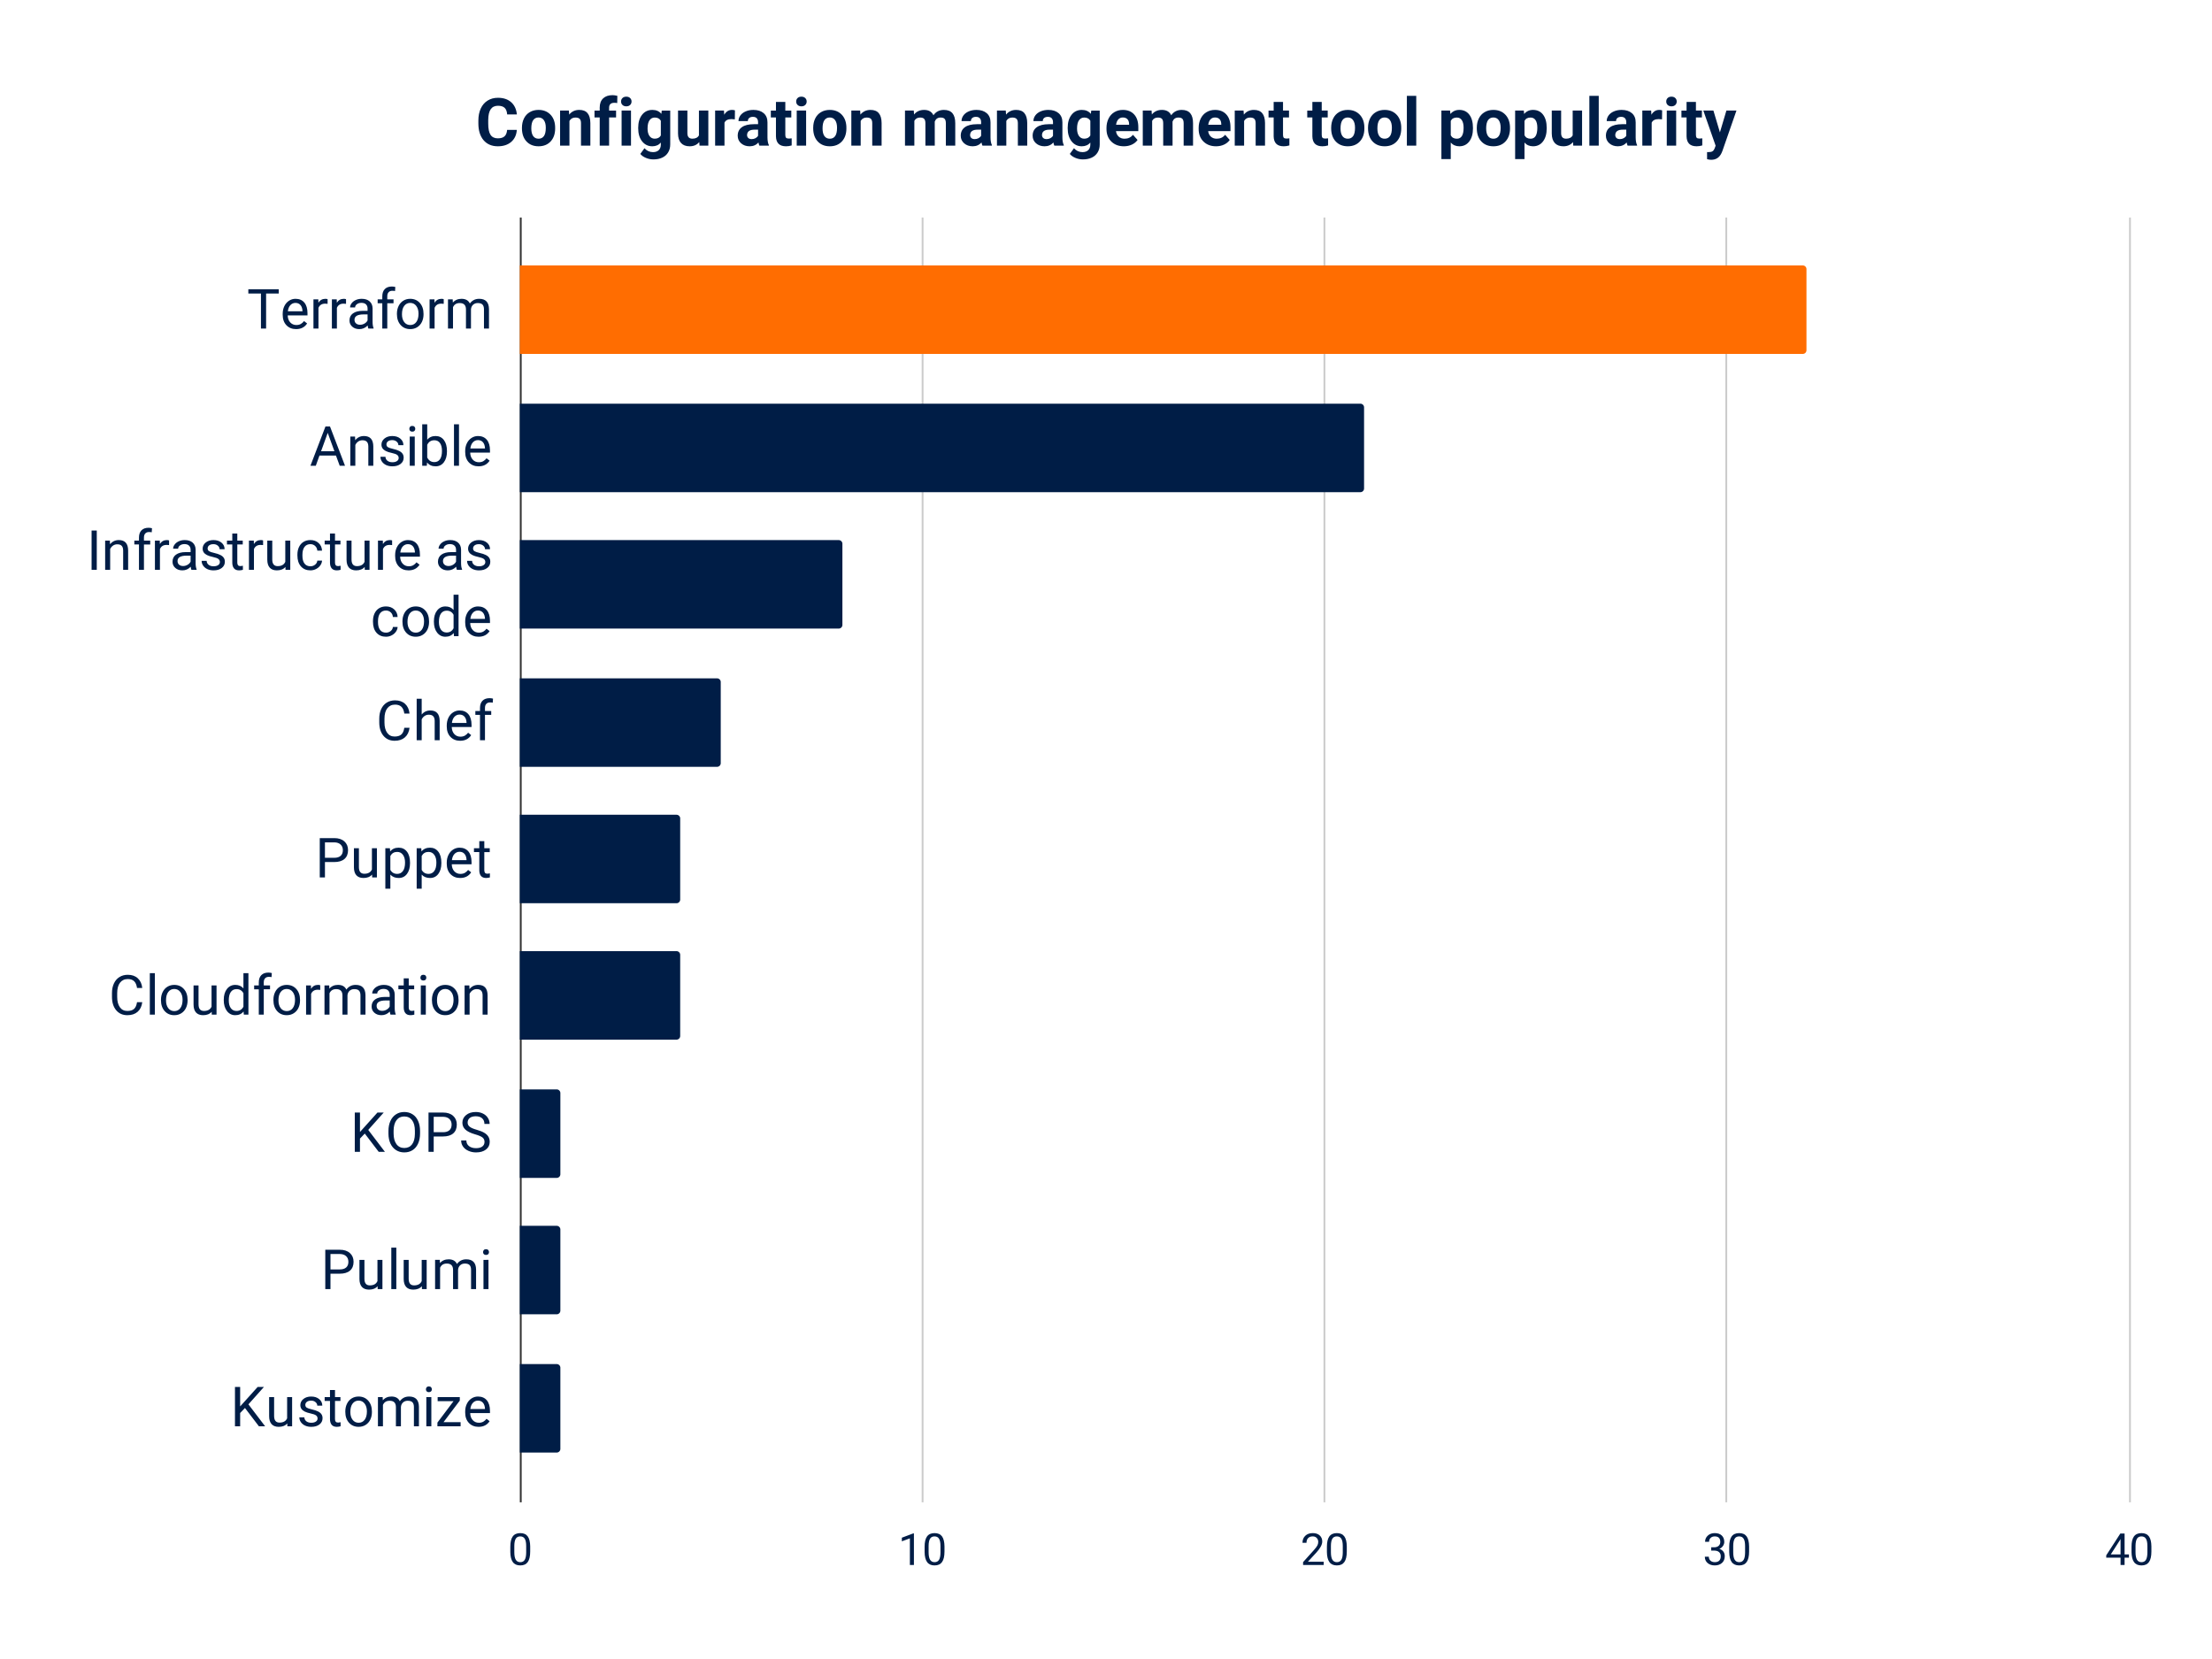 <svg viewBox="0 0 1200 900" fill="none" stroke-linecap="square" stroke-miterlimit="10" xmlns="http://www.w3.org/2000/svg"><path fill="#fff" d="M0 0h1200v900H0V0z"></path><path stroke="#333" stroke-linecap="butt" d="M282.5 118.5v696"></path><path stroke="#ccc" stroke-linecap="butt" d="M500.5 118.5v696m218-696v696m218-696v696m219-696v696"></path><path clip-path="url(#id_0)" d="M282 192v-48h696a2 2 0 012 2v44a2 2 0 01-2 2z"></path><path fill="#ff6d01" clip-path="url(#id_0)" d="M282 192v-48h696a2 2 0 012 2v44a2 2 0 01-2 2z"></path><path clip-path="url(#id_0)" d="M282 267v-48h456a2 2 0 012 2v44a2 2 0 01-2 2z"></path><path fill="#001d46" clip-path="url(#id_0)" d="M282 267v-48h456a2 2 0 012 2v44a2 2 0 01-2 2z"></path><path clip-path="url(#id_0)" d="M282 341v-48h173a2 2 0 012 2v44a2 2 0 01-2 2z"></path><path fill="#001d46" clip-path="url(#id_0)" d="M282 341v-48h173a2 2 0 012 2v44a2 2 0 01-2 2z"></path><path clip-path="url(#id_0)" d="M282 416v-48h107a2 2 0 012 2v44a2 2 0 01-2 2z"></path><path fill="#001d46" clip-path="url(#id_0)" d="M282 416v-48h107a2 2 0 012 2v44a2 2 0 01-2 2z"></path><path clip-path="url(#id_0)" d="M282 490v-48h85a2 2 0 012 2v44a2 2 0 01-2 2z"></path><path fill="#001d46" clip-path="url(#id_0)" d="M282 490v-48h85a2 2 0 012 2v44a2 2 0 01-2 2z"></path><path clip-path="url(#id_0)" d="M282 564v-48h85a2 2 0 012 2v44a2 2 0 01-2 2z"></path><path fill="#001d46" clip-path="url(#id_0)" d="M282 564v-48h85a2 2 0 012 2v44a2 2 0 01-2 2z"></path><path clip-path="url(#id_0)" d="M282 639v-48h20a2 2 0 012 2v44a2 2 0 01-2 2z"></path><path fill="#001d46" clip-path="url(#id_0)" d="M282 639v-48h20a2 2 0 012 2v44a2 2 0 01-2 2z"></path><path clip-path="url(#id_0)" d="M282 713v-48h20a2 2 0 012 2v44a2 2 0 01-2 2z"></path><path fill="#001d46" clip-path="url(#id_0)" d="M282 713v-48h20a2 2 0 012 2v44a2 2 0 01-2 2z"></path><path clip-path="url(#id_0)" d="M282 788v-48h20a2 2 0 012 2v44a2 2 0 01-2 2z"></path><path fill="#001d46" clip-path="url(#id_0)" d="M282 788v-48h20a2 2 0 012 2v44a2 2 0 01-2 2z"></path><path fill="#001d46" d="M151.219 159.23h-6.86v19.016h-2.797V159.23h-6.843v-2.312h16.5v2.312zm9.406 19.313q-3.219 0-5.25-2.11-2.016-2.125-2.016-5.671v-.5q0-2.36.907-4.204.906-1.859 2.515-2.906 1.625-1.047 3.516-1.047 3.078 0 4.797 2.032 1.719 2.03 1.719 5.828v1.125h-10.735q.047 2.343 1.36 3.797 1.312 1.437 3.343 1.437 1.422 0 2.422-.578 1-.594 1.75-1.563l1.656 1.297q-2 3.063-5.984 3.063zm-.328-14.219q-1.64 0-2.766 1.203-1.11 1.188-1.375 3.344h7.938v-.203q-.11-2.063-1.11-3.203-1-1.14-2.687-1.14zm17.422.5q-.625-.094-1.344-.094-2.656 0-3.61 2.266v11.25h-2.718v-15.844h2.64l.047 1.828q1.328-2.125 3.782-2.125.78 0 1.203.203v2.516zm10 0q-.625-.094-1.344-.094-2.656 0-3.61 2.266v11.25h-2.718v-15.844h2.64l.047 1.828q1.328-2.125 3.782-2.125.78 0 1.203.203v2.516zm12.125 13.422q-.235-.469-.39-1.672-1.892 1.969-4.517 1.969-2.343 0-3.843-1.328t-1.5-3.36q0-2.484 1.875-3.843 1.89-1.375 5.312-1.375h2.625v-1.25q0-1.422-.844-2.25-.843-.844-2.5-.844-1.453 0-2.437.734-.984.719-.984 1.766h-2.72q0-1.188.845-2.297.843-1.11 2.28-1.75 1.438-.64 3.173-.64 2.734 0 4.281 1.374 1.563 1.36 1.625 3.766v7.297q0 2.172.547 3.469v.234h-2.828zm-4.5-2.063q1.265 0 2.406-.656 1.156-.672 1.656-1.719v-3.25h-2.125q-4.969 0-4.969 2.907 0 1.281.844 2 .844.718 2.188.718zm12.047 2.063v-13.75h-2.516v-2.094h2.516v-1.625q0-2.562 1.359-3.953 1.36-1.39 3.844-1.39.937 0 1.86.25l-.142 2.203q-.687-.141-1.468-.141-1.313 0-2.031.781-.72.766-.72 2.203v1.672h3.391v2.094h-3.39v13.75h-2.703zm7.937-8.078q0-2.328.922-4.188.922-1.859 2.547-2.859 1.64-1.016 3.734-1.016 3.235 0 5.235 2.25 2 2.235 2 5.953v.188q0 2.312-.891 4.156-.89 1.828-2.547 2.86-1.64 1.03-3.766 1.03-3.234 0-5.234-2.234-2-2.25-2-5.937v-.203zm2.734.328q0 2.64 1.22 4.234 1.218 1.594 3.28 1.594 2.063 0 3.266-1.61 1.219-1.624 1.219-4.546 0-2.594-1.234-4.219-1.235-1.625-3.282-1.625-2.015 0-3.25 1.61-1.219 1.593-1.219 4.562zm22.657-5.672q-.625-.094-1.344-.094-2.656 0-3.61 2.266v11.25h-2.718v-15.844h2.64l.047 1.828q1.328-2.125 3.782-2.125.78 0 1.203.203v2.516zm4.875-2.422l.078 1.75q1.75-2.047 4.703-2.047 3.328 0 4.531 2.547.781-1.14 2.047-1.844 1.281-.703 3-.703 5.219 0 5.313 5.516v10.625h-2.72v-10.453q0-1.703-.78-2.547-.766-.844-2.594-.844-1.516 0-2.516.906-1 .891-1.156 2.422v10.516h-2.719v-10.39q0-3.454-3.39-3.454-2.657 0-3.641 2.266v11.578h-2.719v-15.844h2.563zm-63.344 84.72h-8.938l-2 5.563h-2.906l8.156-21.329h2.454l8.156 21.329h-2.875l-2.047-5.563zm-8.078-2.313h7.25l-3.64-9.984-3.61 9.985zm18.437-7.968l.094 1.984q1.813-2.281 4.75-2.281 5.016 0 5.063 5.672v10.469h-2.703V242.2q-.016-1.719-.797-2.531-.766-.828-2.391-.828-1.313 0-2.313.703-1 .703-1.546 1.844v11.297h-2.72V236.84h2.563zm23.672 11.64q0-1.093-.828-1.703-.828-.61-2.89-1.047-2.047-.437-3.266-1.046-1.203-.625-1.781-1.47-.578-.859-.578-2.03 0-1.954 1.64-3.297 1.656-1.344 4.219-1.344 2.687 0 4.36 1.39 1.687 1.391 1.687 3.563h-2.719q0-1.125-.953-1.922-.938-.812-2.375-.812-1.484 0-2.328.656-.828.64-.828 1.672 0 .984.78 1.484.782.5 2.798.953 2.031.453 3.297 1.094 1.265.625 1.859 1.516.61.875.61 2.156 0 2.125-1.704 3.406-1.687 1.281-4.406 1.281-1.89 0-3.36-.671-1.468-.688-2.296-1.891-.828-1.203-.828-2.61h2.718q.063 1.36 1.078 2.157 1.032.797 2.688.797 1.547 0 2.469-.625.937-.625.937-1.657zm8.719 4.204h-2.719V236.84H225v15.844zm-2.938-20.047q0-.672.407-1.125.406-.453 1.187-.453.797 0 1.203.453.422.453.422 1.125 0 .656-.422 1.093-.406.438-1.203.438-.781 0-1.187-.438-.406-.437-.406-1.093zm20.407 12.297q0 3.64-1.672 5.843t-4.484 2.203q-3 0-4.641-2.125l-.125 1.829h-2.5v-22.5h2.719v8.39q1.64-2.031 4.515-2.031 2.89 0 4.531 2.187 1.657 2.172 1.657 5.97v.234zm-2.703-.313q0-2.766-1.078-4.266-1.063-1.515-3.079-1.515-2.672 0-3.843 2.484v6.86q1.234 2.5 3.875 2.5 1.953 0 3.03-1.516 1.095-1.516 1.095-4.547zm9.234 8.063h-2.719v-22.5H249v22.5zm10.625.296q-3.219 0-5.25-2.109-2.016-2.125-2.016-5.672v-.5q0-2.36.907-4.203.906-1.86 2.515-2.906 1.625-1.047 3.516-1.047 3.078 0 4.797 2.031 1.719 2.031 1.719 5.828v1.125h-10.735q.047 2.344 1.36 3.797 1.312 1.438 3.343 1.438 1.422 0 2.422-.578 1-.594 1.75-1.563l1.656 1.297q-2 3.062-5.984 3.062zm-.328-14.218q-1.64 0-2.766 1.203-1.11 1.187-1.375 3.344h7.938v-.204q-.11-2.062-1.11-3.203-1-1.14-2.687-1.14zM52.5 309.123h-2.813v-21.328H52.5v21.328zm7.11-15.844l.093 1.985q1.813-2.282 4.75-2.282 5.016 0 5.063 5.672v10.469h-2.704v-10.484q-.015-1.72-.796-2.532-.766-.828-2.391-.828-1.313 0-2.313.703-1 .703-1.546 1.844v11.297h-2.72v-15.844h2.563zm15.78 15.844v-13.75h-2.515v-2.094h2.516v-1.625q0-2.562 1.359-3.953 1.36-1.39 3.844-1.39.937 0 1.86.25l-.141 2.203q-.688-.141-1.47-.141-1.312 0-2.03.781-.72.766-.72 2.203v1.672h3.391v2.094h-3.39v13.75H75.39zm16.329-13.422q-.625-.094-1.344-.094-2.656 0-3.61 2.266v11.25h-2.718v-15.844h2.64l.047 1.828q1.329-2.125 3.782-2.125.78 0 1.203.203v2.516zm12.125 13.422q-.235-.469-.39-1.672-1.891 1.969-4.516 1.969-2.344 0-3.844-1.328t-1.5-3.36q0-2.484 1.875-3.843 1.89-1.375 5.312-1.375h2.625v-1.25q0-1.422-.844-2.25-.843-.844-2.5-.844-1.453 0-2.437.734-.984.719-.984 1.766h-2.72q0-1.188.845-2.297.843-1.11 2.28-1.75 1.438-.64 3.173-.64 2.734 0 4.281 1.374 1.563 1.36 1.625 3.766v7.297q0 2.172.547 3.469v.234h-2.828zm-4.5-2.063q1.265 0 2.406-.656 1.156-.672 1.656-1.719v-3.25h-2.125q-4.969 0-4.969 2.907 0 1.281.844 2 .844.719 2.188.719zm19.937-2.14q0-1.094-.828-1.703-.828-.61-2.89-1.047-2.047-.438-3.266-1.047-1.203-.625-1.781-1.469-.579-.86-.579-2.031 0-1.953 1.641-3.297 1.656-1.344 4.219-1.344 2.687 0 4.36 1.391 1.687 1.39 1.687 3.563h-2.719q0-1.125-.953-1.922-.938-.813-2.375-.813-1.484 0-2.328.656-.828.641-.828 1.672 0 .985.78 1.485.782.5 2.798.953 2.031.453 3.297 1.094 1.265.625 1.859 1.515.61.875.61 2.156 0 2.125-1.704 3.407-1.687 1.28-4.406 1.28-1.89 0-3.36-.671-1.468-.688-2.296-1.89-.828-1.204-.828-2.61h2.718q.063 1.36 1.079 2.156 1.03.797 2.687.797 1.547 0 2.469-.625.937-.625.937-1.656zm9.453-15.485v3.844h2.953v2.094h-2.953v9.828q0 .953.391 1.438.39.468 1.344.468.469 0 1.297-.187v2.203q-1.078.297-2.078.297-1.829 0-2.75-1.094-.922-1.11-.922-3.125v-9.828h-2.891v-2.094h2.89v-3.844h2.72zm13.985 6.266q-.625-.094-1.344-.094-2.656 0-3.61 2.266v11.25h-2.718v-15.844h2.64l.047 1.828q1.328-2.125 3.782-2.125.78 0 1.203.203v2.516zm12.125 11.86q-1.594 1.859-4.656 1.859-2.532 0-3.86-1.469-1.328-1.484-1.328-4.36V293.28h2.703v10.235q0 3.609 2.922 3.609 3.11 0 4.14-2.328V293.28h2.704v15.844h-2.578l-.047-1.563zm13.562-.36q1.453 0 2.531-.875 1.094-.875 1.204-2.203h2.562q-.062 1.36-.937 2.594-.86 1.234-2.313 1.969-1.437.734-3.047.734-3.234 0-5.156-2.156-1.906-2.172-1.906-5.922v-.453q0-2.313.844-4.11.859-1.812 2.437-2.797 1.594-1 3.766-1 2.672 0 4.437 1.594 1.766 1.594 1.875 4.14h-2.562q-.11-1.53-1.157-2.515-1.047-1-2.593-1-2.063 0-3.203 1.5-1.125 1.484-1.125 4.297v.5q0 2.75 1.125 4.234 1.125 1.47 3.218 1.47zm13.328-17.766v3.844h2.953v2.094h-2.953v9.828q0 .953.391 1.438.39.468 1.344.468.469 0 1.297-.187v2.203q-1.078.297-2.078.297-1.829 0-2.75-1.094-.922-1.11-.922-3.125v-9.828h-2.891v-2.094h2.89v-3.844h2.72zm16.11 18.125q-1.594 1.86-4.656 1.86-2.532 0-3.86-1.469-1.328-1.484-1.328-4.36V293.28h2.703v10.235q0 3.609 2.922 3.609 3.11 0 4.14-2.328V293.28h2.704v15.844h-2.578l-.047-1.563zm14.875-11.859q-.625-.094-1.344-.094-2.656 0-3.61 2.266v11.25h-2.718v-15.844h2.64l.047 1.828q1.328-2.125 3.782-2.125.78 0 1.203.203v2.516zm8.906 13.719q-3.219 0-5.25-2.11-2.016-2.125-2.016-5.671v-.5q0-2.36.907-4.204.906-1.859 2.515-2.906 1.625-1.047 3.516-1.047 3.078 0 4.797 2.032 1.719 2.03 1.719 5.828v1.125h-10.735q.047 2.344 1.36 3.797 1.312 1.437 3.343 1.437 1.422 0 2.422-.578 1-.594 1.75-1.563l1.656 1.297q-2 3.063-5.984 3.063zm-.328-14.219q-1.64 0-2.766 1.203-1.11 1.188-1.375 3.344h7.938v-.203q-.11-2.063-1.11-3.203-1-1.14-2.687-1.14zm26.547 13.922q-.235-.469-.39-1.672-1.892 1.969-4.517 1.969-2.343 0-3.843-1.328t-1.5-3.36q0-2.484 1.875-3.843 1.89-1.375 5.312-1.375h2.625v-1.25q0-1.422-.844-2.25-.843-.844-2.5-.844-1.453 0-2.437.734-.984.719-.984 1.766h-2.72q0-1.188.845-2.297.843-1.11 2.28-1.75 1.438-.64 3.173-.64 2.734 0 4.281 1.374 1.563 1.36 1.625 3.766v7.297q0 2.172.547 3.469v.234h-2.828zm-4.5-2.063q1.265 0 2.406-.656 1.156-.672 1.656-1.719v-3.25h-2.125q-4.969 0-4.969 2.907 0 1.281.844 2 .844.719 2.188.719zm19.937-2.14q0-1.094-.828-1.703-.828-.61-2.89-1.047-2.047-.438-3.266-1.047-1.203-.625-1.781-1.469-.578-.86-.578-2.031 0-1.953 1.64-3.297 1.656-1.344 4.219-1.344 2.687 0 4.36 1.391 1.687 1.39 1.687 3.563h-2.719q0-1.125-.953-1.922-.938-.813-2.375-.813-1.485 0-2.328.656-.828.641-.828 1.672 0 .985.78 1.485.782.5 2.798.953 2.031.453 3.297 1.094 1.265.625 1.859 1.515.61.875.61 2.156 0 2.125-1.704 3.407-1.687 1.28-4.406 1.28-1.89 0-3.36-.671-1.468-.688-2.296-1.89-.828-1.204-.828-2.61h2.718q.063 1.36 1.079 2.156 1.03.797 2.687.797 1.547 0 2.469-.625.937-.625.937-1.656zm-53.875 38.281q1.453 0 2.531-.875 1.094-.875 1.204-2.203h2.562q-.062 1.36-.937 2.594-.86 1.234-2.313 1.969-1.437.734-3.047.734-3.234 0-5.156-2.156-1.906-2.172-1.906-5.922v-.453q0-2.313.844-4.11.859-1.812 2.437-2.797 1.594-1 3.766-1 2.672 0 4.437 1.594 1.766 1.594 1.875 4.14h-2.562q-.11-1.53-1.157-2.515-1.047-1-2.593-1-2.063 0-3.203 1.5-1.125 1.484-1.125 4.297v.5q0 2.75 1.125 4.234 1.125 1.47 3.218 1.47zm8.922-6.156q0-2.328.922-4.188.922-1.859 2.547-2.859 1.64-1.016 3.734-1.016 3.235 0 5.235 2.25 2 2.235 2 5.953v.188q0 2.313-.891 4.156-.89 1.828-2.547 2.86-1.64 1.03-3.766 1.03-3.234 0-5.234-2.233-2-2.25-2-5.938v-.203zm2.734.328q0 2.64 1.22 4.234 1.218 1.594 3.28 1.594 2.063 0 3.266-1.61 1.219-1.624 1.219-4.546 0-2.594-1.234-4.219-1.235-1.625-3.282-1.625-2.015 0-3.25 1.61-1.219 1.593-1.219 4.562zm14.329-.313q0-3.64 1.718-5.859 1.735-2.219 4.532-2.219 2.797 0 4.422 1.907v-8.266h2.703v22.5h-2.485l-.14-1.703q-1.625 2-4.516 2-2.766 0-4.5-2.25-1.734-2.266-1.734-5.906v-.204zm2.718.313q0 2.703 1.11 4.234 1.11 1.516 3.078 1.516 2.578 0 3.766-2.328v-7.281q-1.22-2.235-3.735-2.235-2 0-3.11 1.547-1.109 1.531-1.109 4.547zm21.516 8.047q-3.219 0-5.25-2.11-2.016-2.125-2.016-5.671v-.5q0-2.36.907-4.204.906-1.859 2.515-2.906 1.625-1.047 3.516-1.047 3.078 0 4.797 2.032 1.719 2.03 1.719 5.828v1.125h-10.735q.047 2.344 1.36 3.797 1.312 1.437 3.343 1.437 1.422 0 2.422-.578 1-.594 1.75-1.563l1.656 1.297q-2 3.063-5.984 3.063zm-.328-14.219q-1.64 0-2.766 1.203-1.11 1.188-1.375 3.344h7.938v-.203q-.11-2.063-1.11-3.203-1-1.14-2.687-1.14zm-37.125 63.595q-.406 3.375-2.516 5.219-2.094 1.843-5.578 1.843-3.781 0-6.062-2.703-2.266-2.718-2.266-7.265v-2.047q0-2.969 1.063-5.219 1.062-2.266 3-3.469 1.953-1.218 4.515-1.218 3.39 0 5.438 1.906 2.062 1.89 2.406 5.25h-2.828q-.375-2.547-1.594-3.688-1.219-1.156-3.422-1.156-2.703 0-4.234 2-1.516 1.984-1.516 5.672v2.062q0 3.47 1.438 5.532 1.453 2.047 4.062 2.047 2.344 0 3.594-1.063t1.672-3.703h2.828zm6.594-7.172q1.797-2.203 4.687-2.203 5.016 0 5.063 5.672v10.469h-2.703v-10.485q-.016-1.719-.797-2.531-.766-.828-2.391-.828-1.313 0-2.313.703-1 .703-1.546 1.844v11.297h-2.72v-22.5h2.72v8.562zm20.859 14.234q-3.219 0-5.25-2.109-2.016-2.125-2.016-5.672v-.5q0-2.36.907-4.203.906-1.86 2.515-2.906 1.625-1.047 3.516-1.047 3.078 0 4.797 2.031 1.719 2.031 1.719 5.828v1.125h-10.735q.047 2.344 1.36 3.797 1.312 1.438 3.343 1.438 1.422 0 2.422-.578 1-.594 1.75-1.563l1.656 1.297q-2 3.062-5.984 3.062zm-.328-14.218q-1.64 0-2.766 1.203-1.11 1.187-1.375 3.344h7.938v-.204q-.11-2.062-1.11-3.203-1-1.14-2.687-1.14zm11.094 13.922v-13.75h-2.516v-2.094h2.516v-1.625q0-2.563 1.359-3.953 1.36-1.391 3.844-1.391.937 0 1.86.25l-.142 2.203q-.687-.14-1.468-.14-1.313 0-2.031.78-.72.766-.72 2.204v1.672h3.391v2.094h-3.39v13.75h-2.703zm-84.11 66.094V476h-2.812v-21.328h7.875q3.5 0 5.484 1.797 1.984 1.781 1.984 4.719 0 3.109-1.937 4.796-1.938 1.672-5.563 1.672h-5.03zm0-2.312h5.063q2.25 0 3.453-1.063Q186 463.22 186 461.22q0-1.906-1.203-3.047-1.203-1.14-3.297-1.188h-5.219v8.36zm25.563 9.094q-1.594 1.859-4.656 1.859-2.532 0-3.86-1.469-1.328-1.484-1.328-4.36v-10.312h2.703v10.235q0 3.609 2.922 3.609 3.11 0 4.14-2.328v-11.516h2.704V476h-2.578l-.047-1.563zm20.594-6.188q0 3.625-1.657 5.844-1.656 2.203-4.484 2.203-2.875 0-4.531-1.828v7.625h-2.72v-21.938h2.485l.125 1.75q1.656-2.047 4.61-2.047 2.843 0 4.5 2.157 1.672 2.14 1.672 5.984v.25zm-2.704-.313q0-2.671-1.156-4.218-1.14-1.563-3.125-1.563-2.469 0-3.687 2.188v7.562q1.218 2.172 3.718 2.172 1.953 0 3.094-1.547 1.156-1.547 1.156-4.594zm19.703.313q0 3.625-1.656 5.844-1.656 2.203-4.484 2.203-2.875 0-4.531-1.828v7.625h-2.72v-21.938h2.485l.125 1.75q1.656-2.047 4.61-2.047 2.843 0 4.5 2.157 1.672 2.14 1.672 5.984v.25zm-2.703-.313q0-2.671-1.156-4.218-1.14-1.563-3.125-1.563-2.469 0-3.687 2.188v7.562q1.218 2.172 3.718 2.172 1.953 0 3.094-1.547 1.156-1.547 1.156-4.594zm12.891 8.36q-3.219 0-5.25-2.11-2.016-2.125-2.016-5.671v-.5q0-2.36.907-4.204.906-1.859 2.515-2.906 1.625-1.047 3.516-1.047 3.078 0 4.797 2.032 1.719 2.03 1.719 5.828v1.125h-10.735q.047 2.344 1.36 3.797 1.312 1.437 3.343 1.437 1.422 0 2.422-.578 1-.594 1.75-1.563l1.656 1.297q-2 3.063-5.984 3.063zm-.328-14.219q-1.64 0-2.766 1.203-1.11 1.188-1.375 3.344h7.938v-.203q-.11-2.063-1.11-3.203-1-1.14-2.687-1.14zm13.437-5.765v3.843h2.954v2.094h-2.954v9.828q0 .953.391 1.438.39.468 1.344.468.469 0 1.297-.187V476q-1.079.297-2.079.297-1.828 0-2.75-1.094-.921-1.11-.921-3.125v-9.828h-2.891v-2.094h2.89v-3.844h2.72zm-185.562 87.36q-.406 3.375-2.516 5.219-2.094 1.843-5.578 1.843-3.781 0-6.062-2.703-2.266-2.719-2.266-7.265v-2.047q0-2.969 1.063-5.219 1.062-2.266 3-3.469 1.953-1.219 4.515-1.219 3.39 0 5.438 1.907 2.062 1.89 2.406 5.25h-2.828q-.375-2.547-1.594-3.688-1.219-1.156-3.422-1.156-2.703 0-4.234 2-1.516 1.984-1.516 5.672v2.062q0 3.47 1.438 5.532 1.453 2.046 4.062 2.046 2.344 0 3.594-1.062 1.25-1.063 1.672-3.703h2.828zM84 550.438h-2.719v-22.5H84v22.5zm3.328-8.078q0-2.328.922-4.187.922-1.86 2.547-2.86 1.64-1.015 3.734-1.015 3.235 0 5.235 2.25 2 2.234 2 5.953v.188q0 2.312-.891 4.156-.89 1.828-2.547 2.86-1.64 1.03-3.766 1.03-3.234 0-5.234-2.234-2-2.25-2-5.938v-.203zm2.734.328q0 2.641 1.22 4.235 1.218 1.594 3.28 1.594 2.063 0 3.266-1.61 1.219-1.625 1.219-4.547 0-2.593-1.234-4.218-1.235-1.625-3.282-1.625-2.015 0-3.25 1.609-1.219 1.594-1.219 4.563zm24.782 6.188q-1.594 1.86-4.656 1.86-2.532 0-3.86-1.47-1.328-1.484-1.328-4.359v-10.312h2.703v10.234q0 3.61 2.922 3.61 3.11 0 4.14-2.329v-11.515h2.704v15.843h-2.578l-.047-1.562zm6.547-6.5q0-3.64 1.718-5.86 1.735-2.218 4.532-2.218 2.796 0 4.421 1.906v-8.265h2.704v22.5h-2.485l-.14-1.704q-1.625 2-4.516 2-2.766 0-4.5-2.25-1.734-2.265-1.734-5.906v-.203zm2.718.313q0 2.703 1.11 4.234 1.11 1.515 3.078 1.515 2.578 0 3.766-2.328v-7.28q-1.22-2.235-3.735-2.235-2 0-3.11 1.547-1.109 1.53-1.109 4.546zm16.282 7.75v-13.75h-2.516v-2.094h2.516v-1.625q0-2.563 1.359-3.953 1.36-1.391 3.844-1.391.937 0 1.86.25l-.142 2.203q-.687-.14-1.468-.14-1.313 0-2.031.78-.72.766-.72 2.204v1.672h3.391v2.093h-3.39v13.75h-2.703zm7.937-8.079q0-2.328.922-4.187.922-1.86 2.547-2.86 1.64-1.015 3.734-1.015 3.235 0 5.235 2.25 2 2.234 2 5.953v.188q0 2.312-.891 4.156-.89 1.828-2.547 2.86-1.64 1.03-3.766 1.03-3.234 0-5.234-2.234-2-2.25-2-5.938v-.203zm2.734.328q0 2.641 1.22 4.235 1.218 1.594 3.28 1.594 2.063 0 3.266-1.61 1.219-1.625 1.219-4.547 0-2.593-1.234-4.218-1.235-1.625-3.282-1.625-2.015 0-3.25 1.609-1.219 1.594-1.219 4.563zm22.657-5.671q-.625-.094-1.344-.094-2.656 0-3.61 2.265v11.25h-2.718v-15.843h2.64l.047 1.828q1.328-2.125 3.782-2.125.78 0 1.203.203v2.516zm4.875-2.422l.078 1.75q1.75-2.047 4.703-2.047 3.328 0 4.531 2.547.781-1.14 2.047-1.844 1.281-.703 3-.703 5.219 0 5.313 5.515v10.625h-2.72v-10.453q0-1.703-.78-2.547-.766-.843-2.594-.843-1.516 0-2.516.906-1 .89-1.156 2.422v10.515h-2.719v-10.39q0-3.453-3.39-3.453-2.657 0-3.641 2.265v11.578h-2.719v-15.843h2.563zm33.25 15.843q-.235-.468-.39-1.671-1.892 1.968-4.517 1.968-2.343 0-3.843-1.328t-1.5-3.36q0-2.484 1.875-3.843 1.89-1.375 5.312-1.375h2.625v-1.25q0-1.422-.844-2.25-.843-.844-2.5-.844-1.453 0-2.437.735-.984.718-.984 1.765h-2.72q0-1.187.845-2.297.843-1.109 2.28-1.75 1.438-.64 3.173-.64 2.734 0 4.281 1.375 1.563 1.36 1.625 3.765v7.297q0 2.172.547 3.47v.233h-2.828zm-4.5-2.062q1.265 0 2.406-.656 1.156-.672 1.656-1.719v-3.25h-2.125q-4.969 0-4.969 2.906 0 1.281.844 2 .844.719 2.188.719zm14.39-17.625v3.844h2.953v2.093h-2.953v9.829q0 .953.391 1.437.39.469 1.344.469.469 0 1.297-.188v2.203q-1.078.297-2.078.297-1.829 0-2.75-1.093-.922-1.11-.922-3.125v-9.829h-2.891v-2.093h2.89v-3.844h2.72zM231 550.439h-2.719v-15.844H231v15.843zm-2.938-20.047q0-.672.407-1.125.406-.454 1.187-.454.797 0 1.203.454.422.453.422 1.125 0 .656-.422 1.093-.406.438-1.203.438-.781 0-1.187-.438-.406-.437-.406-1.093zm6.266 11.968q0-2.328.922-4.187.922-1.86 2.547-2.86 1.64-1.015 3.734-1.015 3.235 0 5.235 2.25 2 2.234 2 5.953v.188q0 2.312-.891 4.156-.89 1.828-2.547 2.86-1.64 1.03-3.766 1.03-3.234 0-5.234-2.234-2-2.25-2-5.938v-.203zm2.734.328q0 2.641 1.22 4.235 1.218 1.594 3.28 1.594 2.063 0 3.266-1.61 1.219-1.625 1.219-4.547 0-2.593-1.234-4.218-1.235-1.625-3.282-1.625-2.015 0-3.25 1.609-1.219 1.594-1.219 4.563zm17.547-8.093l.094 1.984q1.813-2.281 4.75-2.281 5.016 0 5.063 5.672v10.468h-2.704v-10.484q-.015-1.719-.796-2.531-.766-.828-2.391-.828-1.313 0-2.313.703-1 .703-1.546 1.844v11.296h-2.72v-15.843h2.563zm-56.719 80.36l-2.609 2.719v7.203h-2.812v-21.328h2.812v10.547l9.485-10.547h3.406l-8.406 9.422 9.062 11.906h-3.375l-7.562-9.922zm29.985-.047q0 3.125-1.063 5.469-1.046 2.328-2.984 3.563-1.922 1.234-4.5 1.234-2.516 0-4.469-1.235-1.953-1.25-3.03-3.53-1.063-2.298-1.095-5.313v-1.547q0-3.078 1.063-5.422 1.078-2.36 3.031-3.61 1.953-1.265 4.469-1.265 2.562 0 4.516 1.25 1.953 1.234 3 3.594 1.062 2.343 1.062 5.453v1.36zm-2.797-1.39q0-3.782-1.531-5.813-1.516-2.031-4.25-2.031-2.672 0-4.203 2.031-1.516 2.031-1.563 5.625v1.578q0 3.672 1.547 5.781 1.547 2.094 4.25 2.094 2.719 0 4.219-1.984 1.5-1.985 1.531-5.688v-1.593zm10.203 3.015v8.344h-2.812v-21.328h7.875q3.5 0 5.484 1.797 1.984 1.781 1.984 4.718 0 3.11-1.937 4.797-1.938 1.672-5.563 1.672h-5.03zm0-2.312h5.063q2.25 0 3.453-1.063 1.203-1.062 1.203-3.062 0-1.907-1.203-3.047-1.203-1.14-3.297-1.188h-5.219v8.36zm22.485 1.156q-3.625-1.047-5.282-2.563-1.64-1.515-1.64-3.75 0-2.515 2.015-4.156 2.016-1.656 5.235-1.656 2.203 0 3.922.86 1.718.843 2.656 2.343.953 1.484.953 3.266h-2.828q0-1.938-1.235-3.047-1.218-1.11-3.468-1.11-2.078 0-3.25.922-1.156.922-1.156 2.547 0 1.297 1.109 2.203 1.11.891 3.766 1.641 2.656.75 4.156 1.656 1.5.89 2.219 2.094.734 1.203.734 2.828 0 2.594-2.031 4.156-2.016 1.563-5.391 1.563-2.203 0-4.11-.844-1.906-.844-2.937-2.312-1.031-1.47-1.031-3.329H253q0 1.938 1.422 3.063 1.437 1.125 3.828 1.125 2.219 0 3.406-.906 1.188-.922 1.188-2.485 0-1.562-1.11-2.422-1.093-.859-3.968-1.687zm-78.485 75.595v8.344h-2.812v-21.329h7.875q3.5 0 5.484 1.797 1.984 1.782 1.984 4.719 0 3.11-1.937 4.797-1.938 1.672-5.563 1.672h-5.03zm0-2.313h5.063q2.25 0 3.453-1.062 1.203-1.063 1.203-3.063 0-1.906-1.203-3.047-1.203-1.14-3.297-1.187h-5.219v8.36zm25.563 9.094q-1.594 1.86-4.656 1.86-2.532 0-3.86-1.47Q195 696.66 195 693.785v-10.312h2.703v10.234q0 3.61 2.922 3.61 3.11 0 4.14-2.329v-11.515h2.704v15.844h-2.578l-.047-1.563zM215 699.316h-2.719v-22.5H215v22.5zm13.844-1.563q-1.594 1.86-4.656 1.86-2.532 0-3.86-1.47Q219 696.66 219 693.785v-10.312h2.703v10.234q0 3.61 2.922 3.61 3.11 0 4.14-2.329v-11.515h2.704v15.844h-2.578l-.047-1.563zm9.75-14.281l.078 1.75q1.75-2.047 4.703-2.047 3.328 0 4.531 2.547.781-1.14 2.047-1.844 1.281-.703 3-.703 5.219 0 5.313 5.516v10.625h-2.72v-10.454q0-1.703-.78-2.546-.766-.844-2.594-.844-1.516 0-2.516.906-1 .89-1.156 2.422v10.516h-2.719v-10.391q0-3.453-3.39-3.453-2.657 0-3.641 2.265v11.579h-2.719v-15.844h2.563zM265 699.316h-2.719v-15.844H265v15.844zm-2.938-20.047q0-.672.407-1.125.406-.453 1.187-.453.797 0 1.203.453.422.453.422 1.125 0 .656-.422 1.093-.406.438-1.203.438-.781 0-1.187-.438-.406-.437-.406-1.093zM132.89 763.832l-2.609 2.719v7.203h-2.812v-21.328h2.812v10.547l9.485-10.547h3.406l-8.406 9.422 9.062 11.906h-3.375l-7.562-9.922zm22.954 8.36q-1.594 1.859-4.656 1.859-2.532 0-3.86-1.469-1.328-1.484-1.328-4.36V757.91h2.703v10.235q0 3.609 2.922 3.609 3.11 0 4.14-2.328V757.91h2.704v15.844h-2.578l-.047-1.563zm16.437-2.641q0-1.094-.828-1.703-.828-.61-2.89-1.047-2.047-.438-3.266-1.047-1.203-.625-1.781-1.469-.578-.86-.578-2.031 0-1.953 1.64-3.297 1.656-1.344 4.219-1.344 2.687 0 4.36 1.391 1.687 1.39 1.687 3.563h-2.719q0-1.125-.953-1.922-.938-.813-2.375-.813-1.484 0-2.328.656-.828.641-.828 1.672 0 .985.78 1.485.782.5 2.798.953 2.031.453 3.297 1.094 1.265.625 1.859 1.515.61.875.61 2.156 0 2.125-1.704 3.407-1.687 1.28-4.406 1.28-1.89 0-3.36-.671-1.468-.688-2.296-1.89-.828-1.204-.828-2.61h2.718q.063 1.36 1.078 2.156 1.032.797 2.688.797 1.547 0 2.469-.625.937-.625.937-1.656zm9.453-15.485v3.844h2.953v2.094h-2.953v9.828q0 .953.391 1.438.39.468 1.344.468.469 0 1.297-.187v2.203q-1.078.297-2.078.297-1.829 0-2.75-1.094-.922-1.11-.922-3.125v-9.828h-2.891v-2.094h2.89v-3.843h2.72zm5.594 11.61q0-2.328.922-4.188.922-1.859 2.547-2.859 1.64-1.016 3.734-1.016 3.235 0 5.235 2.25 2 2.235 2 5.953v.188q0 2.313-.891 4.156-.89 1.828-2.547 2.86-1.64 1.03-3.766 1.03-3.234 0-5.234-2.233-2-2.25-2-5.938v-.203zm2.734.328q0 2.64 1.22 4.234 1.218 1.594 3.28 1.594 2.063 0 3.266-1.61 1.219-1.624 1.219-4.546 0-2.594-1.234-4.219-1.235-1.625-3.282-1.625-2.015 0-3.25 1.61-1.219 1.593-1.219 4.562zm17.532-8.094l.078 1.75q1.75-2.047 4.703-2.047 3.328 0 4.531 2.547.781-1.14 2.047-1.843 1.281-.704 3-.704 5.219 0 5.313 5.516v10.625h-2.72v-10.453q0-1.703-.78-2.547-.766-.844-2.594-.844-1.516 0-2.516.907-1 .89-1.156 2.421v10.516h-2.719v-10.39q0-3.454-3.39-3.454-2.657 0-3.641 2.266v11.578h-2.719V757.91h2.563zM234 773.754h-2.719V757.91H234v15.844zm-2.938-20.047q0-.672.407-1.125.406-.453 1.187-.453.797 0 1.203.453.422.453.422 1.125 0 .656-.422 1.094-.406.437-1.203.437-.781 0-1.187-.437-.406-.438-.406-1.094zm9.532 17.828h9.281v2.219h-12.578v-2l8.734-11.61h-8.61v-2.234h12.017v1.907l-8.844 11.718zm19.031 2.516q-3.219 0-5.25-2.11-2.016-2.125-2.016-5.671v-.5q0-2.36.907-4.203.906-1.86 2.515-2.907 1.625-1.047 3.516-1.047 3.078 0 4.797 2.032 1.719 2.03 1.719 5.828v1.125h-10.735q.047 2.344 1.36 3.797 1.312 1.437 3.343 1.437 1.422 0 2.422-.578 1-.594 1.75-1.563l1.656 1.297q-2 3.063-5.984 3.063zm-.328-14.219q-1.64 0-2.766 1.203-1.11 1.188-1.375 3.344h7.938v-.203q-.11-2.063-1.11-3.203-1-1.14-2.687-1.14zm28.328 81.887q0 3.812-1.313 5.672-1.296 1.843-4.062 1.843-2.734 0-4.047-1.812-1.312-1.813-1.36-5.406v-2.891q0-3.766 1.298-5.594 1.312-1.828 4.093-1.828 2.75 0 4.047 1.766 1.297 1.765 1.344 5.437v2.813zm-2.172-2.969q0-2.75-.781-4-.766-1.266-2.438-1.266-1.671 0-2.437 1.25-.75 1.25-.781 3.86v3.468q0 2.766.796 4.094.813 1.313 2.438 1.313 1.61 0 2.39-1.235.782-1.25.813-3.922v-3.562zM495.797 849h-2.188v-14.453l-4.359 1.61v-1.97l6.203-2.328h.344V849zm16.578-7.281q0 3.812-1.313 5.672-1.296 1.843-4.062 1.843-2.734 0-4.047-1.812-1.312-1.813-1.36-5.406v-2.891q0-3.766 1.298-5.594 1.312-1.828 4.093-1.828 2.75 0 4.047 1.766 1.297 1.765 1.344 5.437v2.813zm-2.172-2.969q0-2.75-.781-4-.766-1.266-2.438-1.266-1.671 0-2.437 1.25-.75 1.25-.781 3.86v3.468q0 2.766.796 4.094.813 1.313 2.438 1.313 1.61 0 2.39-1.235.782-1.25.813-3.922v-3.562zM718.094 849h-11.172v-1.563l5.906-6.562q1.313-1.484 1.813-2.406.5-.938.5-1.938 0-1.343-.813-2.187-.812-.86-2.156-.86-1.625 0-2.516.922-.89.922-.89 2.563h-2.172q0-2.36 1.515-3.813 1.516-1.453 4.063-1.453 2.375 0 3.75 1.25 1.39 1.25 1.39 3.313 0 2.53-3.203 6l-4.578 4.968h8.563V849zm12.531-7.281q0 3.812-1.313 5.672-1.296 1.843-4.062 1.843-2.734 0-4.047-1.812-1.312-1.813-1.36-5.406v-2.891q0-3.766 1.298-5.594 1.312-1.828 4.093-1.828 2.75 0 4.047 1.766 1.297 1.765 1.344 5.437v2.813zm-2.172-2.969q0-2.75-.781-4-.766-1.266-2.438-1.266-1.672 0-2.437 1.25-.75 1.25-.781 3.86v3.468q0 2.766.797 4.094.812 1.313 2.437 1.313 1.61 0 2.39-1.235.782-1.25.813-3.922v-3.562zm199.875.656h1.625q1.531-.015 2.406-.797.891-.797.891-2.125 0-3-3-3-1.406 0-2.25.813-.828.797-.828 2.11H925q0-2.016 1.484-3.36 1.485-1.344 3.766-1.344 2.422 0 3.781 1.281 1.375 1.266 1.375 3.547 0 1.11-.718 2.157-.72 1.046-1.954 1.562 1.407.438 2.172 1.469.766 1.031.766 2.515 0 2.297-1.5 3.657-1.5 1.343-3.906 1.343-2.407 0-3.907-1.297-1.5-1.312-1.5-3.437h2.172q0 1.344.875 2.156.89.813 2.36.813 1.578 0 2.406-.813.828-.828.828-2.375 0-1.484-.922-2.281-.906-.797-2.625-.813h-1.625v-1.78zm20.547 2.313q0 3.812-1.313 5.672-1.296 1.843-4.062 1.843-2.734 0-4.047-1.812-1.312-1.813-1.36-5.406v-2.891q0-3.766 1.298-5.594 1.312-1.828 4.093-1.828 2.75 0 4.047 1.766 1.297 1.765 1.344 5.437v2.813zm-2.172-2.969q0-2.75-.781-4-.766-1.266-2.438-1.266-1.672 0-2.437 1.25-.75 1.25-.781 3.86v3.468q0 2.766.797 4.094.812 1.313 2.437 1.313 1.61 0 2.39-1.235.782-1.25.813-3.922v-3.562zm205.875 4.516h2.36v1.765h-2.36V849h-2.187v-3.969h-7.766v-1.265l7.64-11.828h2.313v11.328zm-7.5 0h5.313v-8.36l-.25.469-5.063 7.89zm22.047-1.547q0 3.812-1.313 5.672-1.296 1.843-4.062 1.843-2.734 0-4.047-1.812-1.312-1.813-1.36-5.406v-2.891q0-3.766 1.298-5.594 1.312-1.828 4.093-1.828 2.75 0 4.047 1.766 1.297 1.765 1.344 5.437v2.813zm-2.172-2.969q0-2.75-.781-4-.766-1.266-2.438-1.266-1.671 0-2.437 1.25-.75 1.25-.781 3.86v3.468q0 2.766.796 4.094.813 1.313 2.438 1.313 1.61 0 2.39-1.235.782-1.25.813-3.922v-3.562zM280.375 70.469q-.297 4.14-3.047 6.515t-7.25 2.375q-4.922 0-7.75-3.312-2.812-3.328-2.812-9.11v-1.562q0-3.688 1.296-6.5 1.297-2.813 3.72-4.313 2.421-1.515 5.609-1.515 4.437 0 7.14 2.375 2.703 2.375 3.125 6.672h-5.265q-.188-2.485-1.375-3.594-1.188-1.125-3.625-1.125-2.625 0-3.938 1.89-1.312 1.891-1.344 5.86v1.938q0 4.156 1.25 6.078 1.266 1.906 3.97 1.906 2.437 0 3.64-1.11 1.203-1.124 1.39-3.468h5.266zm2.781-1.156q0-2.829 1.094-5.047 1.094-2.22 3.14-3.422 2.048-1.219 4.75-1.219 3.86 0 6.282 2.36 2.437 2.359 2.719 6.39l.03 1.313q0 4.374-2.437 7.03-2.437 2.641-6.562 2.641-4.11 0-6.563-2.64-2.453-2.64-2.453-7.172v-.234zm5.078.374q0 2.704 1.016 4.141 1.031 1.422 2.922 1.422 1.86 0 2.89-1.406 1.032-1.422 1.032-4.531 0-2.657-1.031-4.11-1.032-1.469-2.922-1.469-1.86 0-2.891 1.453-1.016 1.454-1.016 4.5zm20.391-9.703l.156 2.188q2.047-2.547 5.469-2.547 3.031 0 4.5 1.781 1.484 1.766 1.516 5.313V79h-5.079V66.828q0-1.61-.703-2.328-.703-.734-2.343-.734-2.141 0-3.22 1.828V79h-5.077V59.984h4.781zM325.344 79V63.703h-2.828v-3.719h2.828V58.36q0-3.203 1.828-4.968 1.844-1.766 5.14-1.766 1.063 0 2.594.36l-.062 3.937q-.625-.156-1.547-.156-2.86 0-2.86 2.687v1.531h3.782v3.72h-3.781V79h-5.094zm16.969 0h-5.094V59.984h5.094V79zm-5.391-23.938q0-1.14.765-1.874.766-.75 2.079-.75 1.296 0 2.062.75.781.734.781 1.874 0 1.157-.78 1.891-.782.734-2.063.734-1.282 0-2.063-.734-.781-.734-.781-1.89zm9.297 14.282q0-4.375 2.078-7.047 2.078-2.672 5.61-2.672 3.14 0 4.874 2.14l.219-1.78h4.594v18.374q0 2.5-1.14 4.344-1.126 1.86-3.188 2.813-2.047.968-4.813.968-2.094 0-4.078-.843-1.984-.829-3-2.141l2.25-3.094q1.89 2.125 4.61 2.125 2.015 0 3.14-1.078t1.125-3.062v-1.032q-1.75 2-4.625 2-3.422 0-5.547-2.687-2.11-2.688-2.11-7.11v-.218zm5.078.375q0 2.578 1.031 4.047 1.047 1.468 2.844 1.468 2.328 0 3.328-1.734v-8q-1.016-1.734-3.281-1.734-1.828 0-2.875 1.5-1.047 1.484-1.047 4.453zm28.047 7.344q-1.875 2.296-5.203 2.296-3.063 0-4.672-1.765-1.61-1.766-1.64-5.156V59.983h5.077v12.282q0 2.968 2.703 2.968 2.594 0 3.563-1.796V59.983h5.094V79h-4.782l-.14-1.938zM398.64 64.75q-1.032-.14-1.829-.14-2.89 0-3.78 1.937V79h-5.079V59.984h4.797l.14 2.266q1.532-2.625 4.235-2.625.844 0 1.578.234l-.062 4.891zM411.969 79q-.344-.688-.5-1.703-1.844 2.062-4.797 2.062-2.797 0-4.64-1.625-1.829-1.625-1.829-4.078 0-3.031 2.235-4.64 2.234-1.625 6.484-1.641h2.328v-1.078q0-1.328-.672-2.11-.672-.796-2.14-.796-1.282 0-2.016.625-.719.609-.719 1.671h-5.078q0-1.64 1.016-3.046 1.015-1.407 2.875-2.203 1.875-.813 4.187-.813 3.516 0 5.578 1.766 2.063 1.765 2.063 4.968v8.25q.031 2.704.765 4.094V79h-5.14zm-4.203-3.531q1.125 0 2.078-.5.953-.5 1.406-1.344v-3.281h-1.89q-3.813 0-4.063 2.64l-.016.297q0 .953.656 1.578.672.61 1.829.61zm18.265-20.172v4.687h3.25v3.72h-3.25v9.5q0 1.046.406 1.515.407.453 1.547.453.844 0 1.5-.125v3.844q-1.5.468-3.078.468-5.344 0-5.453-5.406v-10.25h-2.781v-3.719h2.781v-4.687h5.078zM437.312 79h-5.093V59.984h5.094V79zm-5.39-23.938q0-1.14.765-1.874.766-.75 2.079-.75 1.296 0 2.062.75.781.734.781 1.874 0 1.157-.78 1.891-.782.734-2.063.734-1.282 0-2.063-.734-.781-.734-.781-1.89zm9.234 14.25q0-2.828 1.094-5.046 1.094-2.22 3.14-3.422 2.048-1.219 4.75-1.219 3.86 0 6.282 2.36 2.437 2.359 2.719 6.39l.03 1.313q0 4.374-2.437 7.03-2.437 2.641-6.562 2.641-4.11 0-6.563-2.64-2.453-2.64-2.453-7.172v-.234zm5.078.376q0 2.703 1.016 4.14 1.031 1.422 2.922 1.422 1.86 0 2.89-1.406 1.032-1.422 1.032-4.531 0-2.657-1.031-4.11-1.032-1.469-2.922-1.469-1.86 0-2.891 1.453-1.016 1.454-1.016 4.5zm20.391-9.704l.156 2.188q2.047-2.547 5.469-2.547 3.031 0 4.5 1.781 1.484 1.766 1.516 5.313V79h-5.079V66.828q0-1.61-.703-2.328-.703-.734-2.343-.734-2.141 0-3.22 1.828V79h-5.077V59.984h4.781zm29.094 0l.156 2.125q2.016-2.484 5.469-2.484 3.672 0 5.047 2.906 2-2.906 5.703-2.906 3.093 0 4.61 1.813 1.515 1.796 1.515 5.421V79h-5.094V66.875q0-1.625-.64-2.36-.626-.75-2.235-.75-2.281 0-3.156 2.172L507.109 79h-5.078V66.89q0-1.656-.656-2.39-.656-.734-2.219-.734-2.156 0-3.125 1.78V79h-5.078V59.984h4.766zM532.969 79q-.344-.688-.5-1.703-1.844 2.062-4.797 2.062-2.797 0-4.64-1.625-1.829-1.625-1.829-4.078 0-3.031 2.235-4.64 2.234-1.625 6.484-1.641h2.328v-1.078q0-1.328-.672-2.11-.672-.796-2.14-.796-1.282 0-2.016.625-.719.609-.719 1.671h-5.078q0-1.64 1.016-3.046 1.015-1.407 2.875-2.203 1.875-.813 4.187-.813 3.516 0 5.578 1.766 2.063 1.765 2.063 4.968v8.25q.031 2.704.765 4.094V79h-5.14zm-4.203-3.531q1.125 0 2.078-.5.953-.5 1.406-1.344v-3.281h-1.89q-3.813 0-4.063 2.64l-.016.297q0 .953.657 1.578.671.61 1.828.61zm16.859-15.485l.156 2.188q2.047-2.547 5.469-2.547 3.031 0 4.5 1.781 1.484 1.766 1.516 5.313V79h-5.078V66.828q0-1.61-.704-2.328-.703-.734-2.343-.734-2.141 0-3.22 1.828V79h-5.077V59.984h4.781zM571.969 79q-.344-.688-.5-1.703-1.844 2.062-4.797 2.062-2.797 0-4.64-1.625-1.829-1.625-1.829-4.078 0-3.031 2.235-4.64 2.234-1.625 6.484-1.641h2.328v-1.078q0-1.328-.672-2.11-.672-.796-2.14-.796-1.282 0-2.016.625-.719.609-.719 1.671h-5.078q0-1.64 1.016-3.046 1.015-1.407 2.875-2.203 1.875-.813 4.187-.813 3.516 0 5.578 1.766 2.063 1.765 2.063 4.968v8.25q.031 2.704.765 4.094V79h-5.14zm-4.203-3.531q1.125 0 2.078-.5.953-.5 1.406-1.344v-3.281h-1.89q-3.813 0-4.063 2.64l-.016.297q0 .953.657 1.578.671.61 1.828.61zm11.453-6.125q0-4.375 2.078-7.047 2.078-2.672 5.61-2.672 3.14 0 4.874 2.14l.219-1.78h4.594v18.374q0 2.5-1.14 4.344-1.126 1.86-3.188 2.813-2.047.968-4.813.968-2.094 0-4.078-.843-1.984-.829-3-2.141l2.25-3.094q1.89 2.125 4.61 2.125 2.015 0 3.14-1.078t1.125-3.062v-1.032q-1.75 2-4.625 2-3.422 0-5.547-2.687-2.11-2.688-2.11-7.11v-.218zm5.078.375q0 2.578 1.031 4.047 1.047 1.468 2.844 1.468 2.328 0 3.328-1.734v-8q-1.016-1.734-3.281-1.734-1.828 0-2.875 1.5-1.047 1.484-1.047 4.453zm25.406 9.64q-4.187 0-6.812-2.562-2.625-2.578-2.625-6.844v-.5q0-2.86 1.109-5.11 1.11-2.265 3.14-3.484 2.032-1.234 4.626-1.234 3.906 0 6.14 2.469 2.25 2.453 2.25 6.968v2.079h-12.11q.235 1.859 1.47 2.984 1.25 1.125 3.156 1.125 2.922 0 4.578-2.125l2.5 2.797q-1.14 1.625-3.094 2.531-1.953.906-4.328.906zm-.578-15.625q-1.516 0-2.453 1.032-.938 1.015-1.203 2.906h7.062v-.39q-.031-1.688-.906-2.61-.875-.938-2.5-.938zm15.594-3.75l.156 2.125q2.016-2.484 5.469-2.484 3.672 0 5.047 2.906 2-2.906 5.703-2.906 3.093 0 4.61 1.813 1.515 1.796 1.515 5.421V79h-5.094V66.875q0-1.625-.64-2.36-.626-.75-2.235-.75-2.281 0-3.156 2.172L636.109 79h-5.078V66.89q0-1.656-.656-2.39-.656-.734-2.219-.734-2.156 0-3.125 1.78V79h-5.078V59.984h4.766zm34.984 19.375q-4.187 0-6.812-2.562-2.625-2.578-2.625-6.844v-.5q0-2.86 1.109-5.11 1.11-2.265 3.14-3.484 2.032-1.234 4.626-1.234 3.906 0 6.14 2.469 2.25 2.453 2.25 6.968v2.079h-12.11q.235 1.859 1.47 2.984 1.25 1.125 3.156 1.125 2.922 0 4.578-2.125l2.5 2.797q-1.14 1.625-3.094 2.531-1.953.906-4.328.906zm-.578-15.625q-1.516 0-2.453 1.032-.938 1.015-1.203 2.906h7.062v-.39q-.031-1.688-.906-2.61-.875-.938-2.5-.938zm15.5-3.75l.156 2.188q2.047-2.547 5.469-2.547 3.031 0 4.5 1.781 1.484 1.766 1.516 5.313V79h-5.078V66.828q0-1.61-.704-2.328-.703-.734-2.343-.734-2.141 0-3.22 1.828V79h-5.077V59.984h4.781zm21.406-4.687v4.687h3.25v3.72h-3.25v9.5q0 1.046.407 1.515.406.453 1.546.453.844 0 1.5-.125v3.844q-1.5.468-3.078.468-5.343 0-5.453-5.406v-10.25h-2.781v-3.719h2.781v-4.687h5.078zm21 0v4.687h3.25v3.72h-3.25v9.5q0 1.046.407 1.515.406.453 1.546.453.844 0 1.5-.125v3.844q-1.5.468-3.078.468-5.343 0-5.453-5.406v-10.25h-2.781v-3.719h2.781v-4.687h5.078zm5.125 14.016q0-2.829 1.094-5.047 1.094-2.22 3.14-3.422 2.048-1.219 4.75-1.219 3.86 0 6.282 2.36 2.437 2.359 2.719 6.39l.03 1.313q0 4.374-2.437 7.03-2.437 2.641-6.562 2.641-4.11 0-6.563-2.64-2.453-2.64-2.453-7.172v-.234zm5.078.374q0 2.704 1.016 4.141 1.031 1.422 2.922 1.422 1.86 0 2.89-1.406 1.032-1.422 1.032-4.531 0-2.657-1.032-4.11-1.03-1.469-2.921-1.469-1.86 0-2.891 1.453-1.016 1.454-1.016 4.5zm14.922-.374q0-2.829 1.094-5.047 1.094-2.22 3.14-3.422 2.048-1.219 4.75-1.219 3.86 0 6.282 2.36 2.437 2.359 2.719 6.39l.03 1.313q0 4.374-2.437 7.03-2.437 2.641-6.562 2.641-4.11 0-6.563-2.64-2.453-2.64-2.453-7.172v-.234zm5.078.374q0 2.704 1.016 4.141 1.031 1.422 2.922 1.422 1.86 0 2.89-1.406 1.032-1.422 1.032-4.531 0-2.657-1.032-4.11-1.03-1.469-2.921-1.469-1.86 0-2.891 1.453-1.016 1.454-1.016 4.5zM768.312 79h-5.093V52h5.093v27zm30.766-9.328q0 4.39-2 7.047-2 2.64-5.39 2.64-2.875 0-4.657-2.015v8.969h-5.078v-26.33h4.703l.188 1.86q1.843-2.219 4.812-2.219 3.516 0 5.469 2.61 1.953 2.593 1.953 7.171v.266zM794 69.297q0-2.656-.953-4.094-.938-1.437-2.735-1.437-2.39 0-3.28 1.828v7.781q.937 1.875 3.327 1.875 3.641 0 3.641-5.953zm7.156.016q0-2.829 1.094-5.047 1.094-2.22 3.14-3.422 2.048-1.219 4.75-1.219 3.86 0 6.282 2.36 2.437 2.359 2.719 6.39l.03 1.313q0 4.374-2.437 7.03-2.437 2.641-6.562 2.641-4.11 0-6.563-2.64-2.453-2.64-2.453-7.172v-.234zm5.078.374q0 2.704 1.016 4.141 1.031 1.422 2.922 1.422 1.86 0 2.89-1.406 1.032-1.422 1.032-4.531 0-2.657-1.032-4.11-1.03-1.469-2.921-1.469-1.86 0-2.891 1.453-1.016 1.454-1.016 4.5zm32.844-.015q0 4.39-2 7.047-2 2.64-5.39 2.64-2.875 0-4.657-2.015v8.969h-5.078v-26.33h4.703l.188 1.86q1.843-2.219 4.812-2.219 3.516 0 5.469 2.61 1.953 2.593 1.953 7.171v.266zM834 69.297q0-2.656-.953-4.094-.938-1.437-2.735-1.437-2.39 0-3.28 1.828v7.781q.937 1.875 3.327 1.875 3.641 0 3.641-5.953zm19.344 7.766q-1.875 2.296-5.203 2.296-3.063 0-4.672-1.765-1.61-1.766-1.64-5.156V59.983h5.077v12.282q0 2.968 2.703 2.968 2.594 0 3.563-1.796V59.983h5.094V79h-4.782l-.14-1.938zM867.312 79h-5.093V52h5.093v27zm15.657 0q-.344-.688-.5-1.703-1.844 2.062-4.797 2.062-2.797 0-4.64-1.625-1.829-1.625-1.829-4.078 0-3.031 2.235-4.64 2.234-1.625 6.484-1.641h2.328v-1.078q0-1.328-.672-2.11-.672-.796-2.14-.796-1.282 0-2.016.625-.719.609-.719 1.671h-5.078q0-1.64 1.016-3.046 1.015-1.407 2.875-2.203 1.875-.813 4.187-.813 3.516 0 5.578 1.766 2.063 1.765 2.063 4.968v8.25q.031 2.704.765 4.094V79h-5.14zm-4.203-3.531q1.125 0 2.078-.5.953-.5 1.406-1.344v-3.281h-1.89q-3.813 0-4.063 2.64l-.016.297q0 .953.657 1.578.671.61 1.828.61zM901.64 64.75q-1.032-.14-1.828-.14-2.891 0-3.782 1.937V79h-5.078V59.984h4.797l.14 2.266q1.532-2.625 4.235-2.625.844 0 1.578.234l-.062 4.891zM909.313 79h-5.094V59.984h5.093V79zm-5.391-23.938q0-1.14.765-1.874.766-.75 2.079-.75 1.297 0 2.062.75.781.734.781 1.874 0 1.157-.78 1.891-.782.734-2.063.734-1.282 0-2.063-.734-.781-.734-.781-1.89zm16.11.235v4.687h3.25v3.72h-3.25v9.5q0 1.046.405 1.515.407.453 1.547.453.844 0 1.5-.125v3.844q-1.5.468-3.078.468-5.343 0-5.453-5.406v-10.25h-2.781v-3.719h2.781v-4.687h5.078zm13.015 16.516l3.515-11.829h5.454l-7.641 21.97-.422 1q-1.703 3.734-5.625 3.734-1.11 0-2.25-.344V82.5l.766.016q1.453 0 2.156-.438.719-.437 1.125-1.453l.594-1.578-6.672-19.063h5.469l3.53 11.828z"></path></svg>